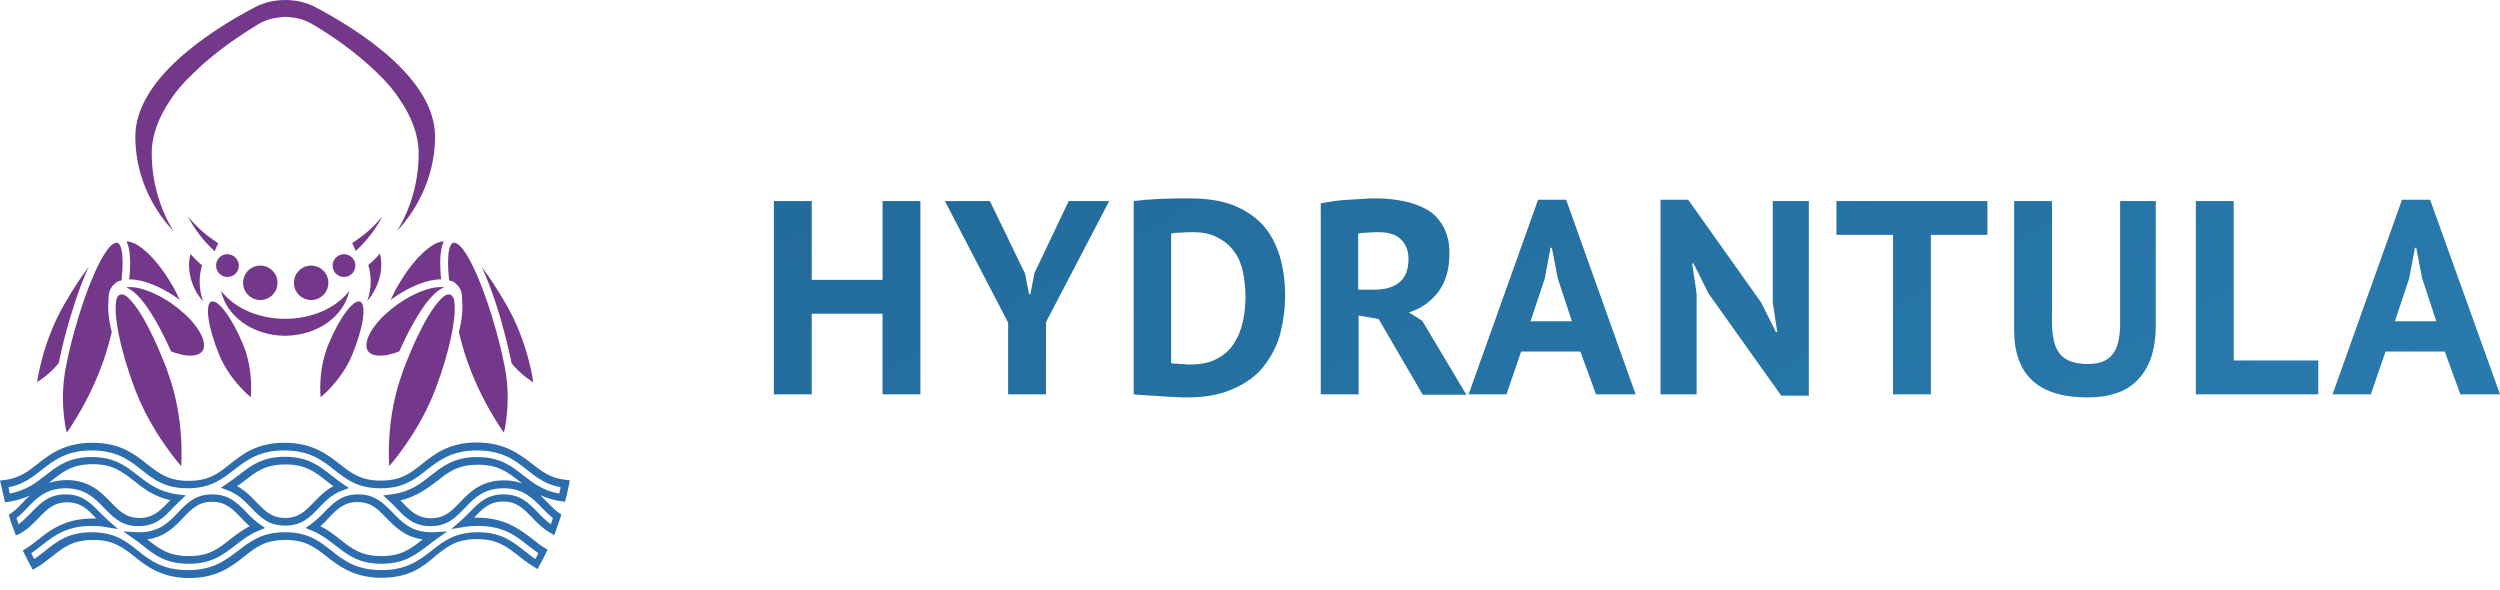 <?xml version="1.0" encoding="UTF-8"?> <svg xmlns="http://www.w3.org/2000/svg" width="195" height="46" viewBox="0 0 195 46" fill="none"> <path d="M6.919 20.819C6.32 21.604 5.68 22.575 5.04 23.69C3.305 26.665 2.892 29.804 2.892 29.804C2.892 29.804 3.842 29.246 4.585 28.317C4.833 27.098 5.102 26.066 5.226 25.632C5.494 24.682 6.114 22.534 6.919 20.819Z" fill="#74388B"></path> <path d="M10.08 21.791C10.1 21.791 10.1 21.791 10.121 21.791C11.133 21.791 12.496 22.328 13.777 23.216C13.859 23.278 13.942 23.34 14.025 23.401C13.839 22.988 13.611 22.534 13.343 22.1C12.186 20.138 10.761 18.837 9.914 18.837C9.894 18.837 9.873 18.837 9.873 18.837C10.183 19.456 10.204 20.572 10.08 21.791Z" fill="#74388B"></path> <path d="M9.48 21.873C9.48 21.79 9.501 21.708 9.501 21.625C9.542 21.233 9.563 20.881 9.563 20.551C9.563 20.117 9.542 19.766 9.48 19.498C9.439 19.332 9.398 19.208 9.356 19.126C9.294 19.043 9.253 18.961 9.171 18.94C9.15 18.94 9.15 18.94 9.129 18.94H9.109C9.088 18.94 9.088 18.94 9.067 18.94C8.964 18.94 8.84 19.002 8.716 19.105C7.911 19.787 6.733 22.451 5.804 25.818C5.68 26.272 5.556 26.727 5.453 27.181C5.391 27.429 5.329 27.677 5.287 27.925C5.246 28.152 5.184 28.379 5.143 28.606C4.585 31.395 5.205 33.749 5.205 33.749C5.205 33.749 7.394 30.775 8.468 26.871C8.551 26.561 8.633 26.231 8.716 25.921C8.489 24.992 8.386 24.104 8.468 23.422C8.468 23.36 8.468 23.277 8.468 23.215C8.468 22.926 8.53 22.637 8.716 22.389C8.778 22.286 8.881 22.203 8.985 22.1C9.005 22.079 9.005 22.079 9.026 22.059C9.109 21.997 9.191 21.956 9.294 21.914C9.356 21.914 9.418 21.893 9.48 21.873Z" fill="#74388B"></path> <path d="M15.325 25.509C15.201 25.343 15.056 25.157 14.912 24.992C14.788 24.848 14.623 24.703 14.478 24.558C14.168 24.269 13.817 23.98 13.445 23.712C12.227 22.865 10.988 22.39 10.141 22.39C10.099 22.39 10.079 22.39 10.037 22.39C9.975 22.39 9.914 22.39 9.852 22.41C9.914 22.431 9.955 22.452 10.017 22.493C11.194 23.092 12.454 25.467 13.156 26.996C13.218 27.14 13.28 27.264 13.342 27.409C13.611 27.512 13.879 27.595 14.148 27.657C14.375 27.718 14.602 27.739 14.809 27.739C14.829 27.739 14.85 27.739 14.871 27.739C15.304 27.739 15.614 27.615 15.8 27.367C16.069 26.934 15.862 26.252 15.325 25.509Z" fill="#74388B"></path> <path d="M12.867 28.421C12.805 28.276 12.743 28.111 12.681 27.966C12.681 27.945 12.661 27.945 12.661 27.925C12.599 27.78 12.537 27.615 12.475 27.47C12.434 27.388 12.413 27.305 12.372 27.223C12.227 26.871 12.062 26.541 11.917 26.231C11.339 25.013 10.761 24.062 10.265 23.505C10.141 23.36 10.017 23.236 9.914 23.154C9.852 23.092 9.79 23.05 9.728 23.03C9.687 23.009 9.666 22.988 9.625 22.988C9.563 22.968 9.521 22.968 9.459 22.968C9.418 22.968 9.397 22.968 9.356 22.988H9.335C9.335 22.988 9.335 22.988 9.315 23.009C9.191 23.071 9.108 23.216 9.067 23.443C9.026 23.67 9.005 23.98 9.026 24.372C9.026 24.476 9.046 24.558 9.046 24.661C9.067 24.827 9.088 24.992 9.108 25.157C9.129 25.281 9.15 25.426 9.17 25.57C9.212 25.818 9.253 26.066 9.315 26.334C9.563 27.491 9.955 28.834 10.492 30.259C11.773 33.729 14.127 36.352 14.127 36.352C14.127 36.352 14.458 32.737 13.095 29.061C13.033 28.813 12.95 28.627 12.867 28.421Z" fill="#74388B"></path> <path d="M37.57 20.819C38.169 21.604 38.81 22.575 39.45 23.69C41.206 26.685 41.598 29.825 41.598 29.825C41.598 29.825 40.648 29.267 39.904 28.337C39.656 27.119 39.388 26.086 39.264 25.652C39.016 24.682 38.376 22.534 37.57 20.819Z" fill="#74388B"></path> <path d="M34.41 21.791C34.389 21.791 34.389 21.791 34.368 21.791C33.356 21.791 31.993 22.328 30.713 23.216C30.63 23.278 30.547 23.34 30.465 23.401C30.651 22.988 30.878 22.534 31.146 22.1C32.303 20.138 33.728 18.837 34.575 18.837C34.596 18.837 34.616 18.837 34.616 18.837C34.307 19.456 34.286 20.572 34.41 21.791Z" fill="#74388B"></path> <path d="M35.03 21.873C35.03 21.79 35.009 21.708 35.009 21.625C34.968 21.233 34.947 20.881 34.947 20.551C34.947 20.117 34.968 19.766 35.03 19.498C35.071 19.332 35.112 19.208 35.154 19.126C35.216 19.043 35.257 18.961 35.34 18.94C35.36 18.94 35.36 18.94 35.381 18.94H35.402C35.422 18.94 35.422 18.94 35.443 18.94C35.546 18.94 35.67 19.002 35.794 19.105C36.6 19.787 37.777 22.451 38.706 25.818C38.83 26.272 38.954 26.727 39.057 27.181C39.119 27.429 39.181 27.677 39.223 27.925C39.264 28.152 39.326 28.379 39.367 28.606C39.925 31.395 39.305 33.749 39.305 33.749C39.305 33.749 37.116 30.775 36.042 26.871C35.959 26.561 35.877 26.231 35.794 25.921C36.021 24.992 36.125 24.104 36.042 23.422C36.042 23.36 36.042 23.277 36.042 23.215C36.042 22.926 35.98 22.637 35.794 22.389C35.732 22.286 35.629 22.203 35.526 22.1C35.505 22.079 35.505 22.079 35.484 22.059C35.402 21.997 35.319 21.956 35.216 21.914C35.154 21.914 35.092 21.893 35.03 21.873Z" fill="#74388B"></path> <path d="M29.164 25.509C29.288 25.343 29.433 25.157 29.577 24.992C29.701 24.848 29.867 24.703 30.011 24.558C30.321 24.269 30.672 23.98 31.044 23.712C32.263 22.865 33.502 22.39 34.349 22.39C34.39 22.39 34.41 22.39 34.452 22.39C34.514 22.39 34.576 22.39 34.638 22.41C34.576 22.431 34.535 22.452 34.472 22.493C33.295 23.092 32.035 25.467 31.333 26.996C31.271 27.14 31.209 27.264 31.147 27.409C30.879 27.512 30.61 27.595 30.342 27.657C30.114 27.718 29.887 27.739 29.681 27.739C29.66 27.739 29.639 27.739 29.619 27.739C29.185 27.739 28.875 27.615 28.689 27.367C28.441 26.934 28.627 26.252 29.164 25.509Z" fill="#74388B"></path> <path d="M31.622 28.421C31.684 28.276 31.746 28.111 31.808 27.966C31.808 27.945 31.829 27.945 31.829 27.925C31.891 27.78 31.953 27.615 32.015 27.47C32.056 27.388 32.077 27.305 32.118 27.223C32.263 26.871 32.428 26.541 32.572 26.231C33.151 25.013 33.729 24.062 34.225 23.505C34.349 23.36 34.473 23.236 34.576 23.154C34.638 23.092 34.7 23.05 34.762 23.03C34.803 23.009 34.824 22.988 34.865 22.988C34.927 22.968 34.968 22.968 35.03 22.968C35.072 22.968 35.092 22.968 35.133 22.988H35.154C35.154 22.988 35.154 22.988 35.175 23.009C35.299 23.071 35.381 23.216 35.423 23.443C35.464 23.67 35.485 23.98 35.464 24.372C35.464 24.476 35.443 24.558 35.443 24.661C35.423 24.827 35.402 24.992 35.381 25.157C35.361 25.281 35.34 25.426 35.319 25.57C35.278 25.818 35.237 26.066 35.175 26.334C34.927 27.491 34.535 28.834 33.998 30.259C32.717 33.729 30.362 36.352 30.362 36.352C30.362 36.352 30.032 32.737 31.395 29.061C31.478 28.813 31.54 28.627 31.622 28.421Z" fill="#74388B"></path> <path d="M18.961 26.872C19.808 28.937 19.56 30.982 19.56 30.982C19.56 30.982 17.928 29.701 17.081 27.636C16.235 25.57 15.966 23.732 16.482 23.526C16.999 23.319 18.114 24.806 18.961 26.872Z" fill="#74388B"></path> <path d="M25.611 26.872C24.765 28.937 25.012 30.982 25.012 30.982C25.012 30.982 26.644 29.701 27.491 27.636C28.338 25.57 28.606 23.732 28.09 23.526C27.573 23.319 26.458 24.806 25.611 26.872Z" fill="#74388B"></path> <path d="M18.486 37.921C19.147 38.272 19.622 38.768 20.014 39.181C20.675 39.863 21.191 40.4 22.245 40.4C23.298 40.4 23.814 39.863 24.475 39.181C24.868 38.768 25.343 38.272 26.004 37.921C25.818 37.797 25.653 37.653 25.487 37.529C24.558 36.806 23.835 36.227 22.265 36.227C20.675 36.227 19.952 36.806 19.043 37.529C18.857 37.653 18.672 37.797 18.486 37.921ZM22.245 40.999C20.923 40.999 20.283 40.317 19.58 39.594C19.105 39.098 18.568 38.541 17.783 38.252L17.226 38.045L17.721 37.715C18.052 37.487 18.362 37.26 18.63 37.054C19.56 36.331 20.448 35.629 22.224 35.629C24.021 35.629 24.889 36.331 25.818 37.054C26.107 37.281 26.396 37.508 26.727 37.735L27.222 38.066L26.665 38.272C25.88 38.561 25.343 39.119 24.868 39.615C24.207 40.317 23.546 40.999 22.245 40.999ZM11.484 42.073C12.413 42.796 13.136 43.374 14.726 43.374C16.317 43.374 17.04 42.796 17.949 42.073C18.444 41.68 18.919 41.329 19.477 41.04C19.229 40.833 19.002 40.606 18.775 40.358C18.114 39.677 17.598 39.14 16.544 39.14C15.491 39.14 14.974 39.677 14.313 40.358C13.673 41.04 12.888 41.887 11.484 42.073ZM14.726 43.973C12.93 43.973 12.062 43.291 11.133 42.548C10.926 42.383 10.699 42.217 10.472 42.052L9.625 41.453L10.761 41.515C10.802 41.515 10.844 41.515 10.885 41.515C12.413 41.515 13.178 40.73 13.9 39.966C14.582 39.243 15.243 38.561 16.565 38.561C17.866 38.561 18.527 39.243 19.229 39.966C19.539 40.296 19.869 40.606 20.241 40.875L20.675 41.184L20.179 41.391C19.415 41.701 18.816 42.176 18.341 42.548C17.391 43.271 16.523 43.973 14.726 43.973ZM24.992 41.04C25.611 41.35 26.107 41.742 26.52 42.073C27.45 42.796 28.172 43.374 29.742 43.374C31.333 43.374 32.056 42.796 32.964 42.073C31.581 41.887 30.775 41.061 30.114 40.379C29.453 39.697 28.937 39.16 27.883 39.16C26.83 39.16 26.314 39.697 25.653 40.379C25.467 40.606 25.24 40.833 24.992 41.04ZM29.763 43.973C27.966 43.973 27.099 43.271 26.169 42.548C25.694 42.176 25.095 41.701 24.331 41.391L23.835 41.184L24.269 40.875C24.641 40.606 24.95 40.296 25.281 39.966C25.983 39.243 26.623 38.561 27.945 38.561C29.247 38.561 29.907 39.243 30.61 39.966C31.353 40.73 32.097 41.515 33.625 41.515C33.667 41.515 33.708 41.515 33.749 41.515L34.885 41.453L34.038 42.052C33.811 42.217 33.584 42.383 33.377 42.548C32.427 43.271 31.539 43.973 29.763 43.973ZM5.205 37.446C6.981 37.446 7.911 38.417 8.654 39.181C9.315 39.863 9.831 40.4 10.885 40.4C11.938 40.4 12.455 39.863 13.116 39.181C13.178 39.119 13.219 39.078 13.281 39.016C11.979 38.727 11.153 38.066 10.451 37.508C9.522 36.785 8.799 36.207 7.229 36.207C5.639 36.207 4.916 36.785 4.007 37.508C3.945 37.57 3.862 37.611 3.8 37.673C4.193 37.549 4.647 37.446 5.205 37.446ZM31.229 39.036C31.291 39.098 31.333 39.14 31.395 39.202C32.056 39.883 32.572 40.42 33.625 40.42C34.679 40.42 35.195 39.883 35.856 39.202C36.599 38.417 37.529 37.467 39.305 37.467C39.842 37.467 40.317 37.549 40.73 37.715C40.668 37.653 40.586 37.611 40.524 37.549C39.594 36.827 38.871 36.248 37.281 36.248C35.691 36.248 34.968 36.827 34.059 37.549C33.357 38.066 32.51 38.727 31.229 39.036ZM22.245 41.515C24.042 41.515 24.909 42.217 25.839 42.94C26.789 43.704 27.78 44.469 29.763 44.469C31.725 44.469 32.717 43.684 33.687 42.94C34.617 42.197 35.505 41.515 37.281 41.515C39.078 41.515 39.946 42.217 40.875 42.94C41.143 43.147 41.433 43.395 41.763 43.601C41.846 43.456 41.928 43.291 41.99 43.147C41.722 42.961 41.474 42.775 41.185 42.548C40.235 41.783 39.243 41.019 37.26 41.019C36.93 41.019 36.599 41.04 36.228 41.102L35.195 41.267L35.98 40.586C36.207 40.379 36.414 40.172 36.62 39.966C37.322 39.243 37.963 38.561 39.285 38.561C40.606 38.561 41.247 39.243 41.949 39.966C42.218 40.255 42.569 40.606 42.961 40.895C43.023 40.73 43.085 40.565 43.126 40.4C42.837 40.193 42.589 39.925 42.3 39.636C41.556 38.871 40.813 38.086 39.264 38.086C37.736 38.086 36.971 38.871 36.248 39.636C35.546 40.358 34.906 41.04 33.584 41.04C32.262 41.04 31.622 40.358 30.919 39.636C30.754 39.45 30.568 39.264 30.362 39.078L29.887 38.644L30.527 38.561C31.994 38.376 32.861 37.694 33.625 37.074C34.555 36.351 35.443 35.649 37.219 35.649C39.016 35.649 39.883 36.351 40.813 37.074C41.536 37.632 42.321 38.272 43.622 38.499C43.663 38.334 43.705 38.169 43.725 38.004C42.569 37.797 41.866 37.24 41.123 36.661C40.173 35.897 39.181 35.133 37.199 35.133C35.236 35.133 34.245 35.918 33.274 36.661C32.345 37.405 31.456 38.086 29.68 38.086C27.883 38.086 27.016 37.384 26.086 36.661C25.136 35.897 24.145 35.133 22.162 35.133C20.2 35.133 19.209 35.918 18.238 36.661C17.308 37.384 16.42 38.086 14.644 38.086C12.847 38.086 11.979 37.384 11.05 36.661C10.1 35.897 9.109 35.133 7.146 35.133C5.184 35.133 4.193 35.918 3.243 36.661C2.499 37.24 1.797 37.797 0.661 38.004C0.702 38.169 0.723 38.334 0.764 38.499C2.045 38.252 2.85 37.632 3.553 37.074C4.482 36.351 5.37 35.649 7.146 35.649C8.943 35.649 9.811 36.351 10.74 37.074C11.505 37.673 12.393 38.376 13.859 38.561L14.499 38.644L14.024 39.078C13.838 39.264 13.652 39.45 13.467 39.636C12.785 40.358 12.124 41.04 10.802 41.04C9.48 41.04 8.84 40.358 8.138 39.636C7.394 38.871 6.651 38.086 5.122 38.086C3.594 38.086 2.83 38.871 2.107 39.636C1.818 39.945 1.57 40.193 1.281 40.4C1.343 40.565 1.404 40.73 1.446 40.895C1.838 40.606 2.169 40.255 2.458 39.966C3.16 39.243 3.8 38.561 5.122 38.561C6.423 38.561 7.084 39.243 7.787 39.966C7.993 40.172 8.2 40.379 8.427 40.586L9.212 41.267L8.179 41.102C7.807 41.04 7.477 41.019 7.146 41.019C5.184 41.019 4.193 41.804 3.243 42.548C2.995 42.734 2.726 42.961 2.437 43.147C2.52 43.291 2.582 43.456 2.664 43.601C2.995 43.395 3.284 43.147 3.553 42.94C4.482 42.197 5.37 41.515 7.146 41.515C8.943 41.515 9.811 42.197 10.74 42.94C11.69 43.704 12.682 44.469 14.665 44.469C16.627 44.469 17.618 43.684 18.589 42.94C19.58 42.197 20.448 41.515 22.245 41.515ZM29.763 45.068C27.594 45.068 26.417 44.138 25.487 43.415C24.558 42.692 23.835 42.114 22.265 42.114C20.675 42.114 19.952 42.692 19.043 43.415C18.093 44.159 16.937 45.088 14.768 45.088C12.599 45.088 11.422 44.159 10.492 43.415C9.563 42.692 8.84 42.114 7.27 42.114C5.68 42.114 4.957 42.692 4.048 43.415C3.697 43.684 3.305 44.014 2.83 44.283L2.561 44.448L2.417 44.179C2.231 43.849 2.065 43.519 1.9 43.188L1.776 42.94L2.003 42.796C2.355 42.589 2.685 42.321 2.974 42.093C3.904 41.35 5.081 40.441 7.25 40.441C7.332 40.441 7.415 40.441 7.518 40.441C7.498 40.42 7.477 40.4 7.477 40.4C6.816 39.718 6.3 39.181 5.246 39.181C4.193 39.181 3.676 39.718 3.016 40.4C2.644 40.792 2.189 41.267 1.57 41.618L1.239 41.763L1.115 41.432C0.971 41.081 0.847 40.709 0.744 40.358L0.682 40.152L0.867 40.028C1.177 39.821 1.446 39.553 1.776 39.202C1.942 39.016 2.127 38.83 2.334 38.644C1.859 38.871 1.322 39.036 0.661 39.14L0.392 39.181L0.33 38.913C0.248 38.561 0.165 38.19 0.083 37.818L0 37.487L0.33 37.446C1.508 37.301 2.169 36.785 2.933 36.186C3.862 35.443 5.04 34.534 7.208 34.534C9.377 34.534 10.492 35.422 11.484 36.207C12.413 36.93 13.136 37.508 14.706 37.508C16.296 37.508 17.019 36.93 17.928 36.207C18.919 35.422 20.035 34.534 22.203 34.534C24.372 34.534 25.549 35.463 26.479 36.186C27.408 36.909 28.131 37.487 29.701 37.487C31.291 37.487 32.014 36.909 32.923 36.186C33.914 35.401 35.03 34.513 37.199 34.513C39.367 34.513 40.544 35.443 41.495 36.166C42.259 36.764 42.92 37.301 44.118 37.425L44.448 37.467L44.386 37.777C44.303 38.148 44.242 38.499 44.138 38.871L44.076 39.14L43.808 39.098C43.168 39.016 42.61 38.83 42.135 38.623C42.341 38.809 42.507 38.995 42.693 39.181C43.023 39.511 43.291 39.801 43.601 40.007L43.787 40.131L43.725 40.338C43.601 40.709 43.477 41.061 43.353 41.412L43.23 41.742L42.92 41.556C42.3 41.205 41.846 40.73 41.474 40.338C40.813 39.656 40.297 39.119 39.243 39.119C38.19 39.119 37.673 39.656 37.013 40.338C36.992 40.358 36.992 40.379 36.971 40.379C37.054 40.379 37.136 40.379 37.219 40.379C39.388 40.379 40.565 41.309 41.515 42.031C41.866 42.321 42.176 42.548 42.486 42.734L42.713 42.878L42.589 43.126C42.424 43.456 42.259 43.787 42.073 44.117L41.928 44.386L41.66 44.221C41.185 43.952 40.792 43.622 40.441 43.353C39.512 42.63 38.789 42.052 37.199 42.052C35.608 42.052 34.885 42.63 33.976 43.353C33.047 44.179 31.932 45.068 29.763 45.068Z" fill="#2D6DAD"></path> <path d="M21.646 22.059C21.646 22.802 21.047 23.401 20.303 23.401C19.56 23.401 18.961 22.802 18.961 22.059C18.961 21.315 19.56 20.716 20.303 20.716C21.047 20.716 21.646 21.315 21.646 22.059Z" fill="#74388B"></path> <path d="M18.63 20.716C18.63 21.212 18.237 21.604 17.742 21.604C17.246 21.604 16.854 21.212 16.854 20.716C16.854 20.221 17.246 19.828 17.742 19.828C18.217 19.828 18.63 20.221 18.63 20.716Z" fill="#74388B"></path> <path d="M22.927 22.059C22.927 22.802 23.526 23.401 24.269 23.401C25.013 23.401 25.612 22.802 25.612 22.059C25.612 21.315 25.013 20.716 24.269 20.716C23.526 20.716 22.927 21.315 22.927 22.059Z" fill="#74388B"></path> <path d="M25.942 20.716C25.942 21.212 26.335 21.604 26.831 21.604C27.326 21.604 27.719 21.212 27.719 20.716C27.719 20.221 27.326 19.828 26.831 19.828C26.355 19.828 25.942 20.221 25.942 20.716Z" fill="#74388B"></path> <path d="M11.835 11.979C11.835 10.492 12.414 9.088 13.281 7.807C13.797 7.022 14.458 6.279 15.223 5.577C16.834 4.007 18.734 2.747 20.159 1.88C20.675 1.57 21.274 1.404 21.894 1.343C22.018 1.322 22.142 1.322 22.245 1.322C22.369 1.322 22.493 1.322 22.617 1.343C23.236 1.384 23.815 1.57 24.352 1.88C25.798 2.726 27.677 4.007 29.309 5.577C30.052 6.279 30.713 7.022 31.209 7.807C32.077 9.088 32.655 10.492 32.655 11.979C32.655 14.148 32.056 16.255 30.961 18.031C32.841 16.007 33.935 13.384 33.935 10.658C33.935 6.155 28.09 2.396 24.6 0.558C23.195 -0.186 21.295 -0.186 19.89 0.558C16.4 2.396 10.555 6.155 10.555 10.658C10.555 13.405 11.649 16.028 13.529 18.031C12.455 16.255 11.835 14.148 11.835 11.979Z" fill="#74388B"></path> <path d="M27.243 22.679C26.272 23.98 24.392 24.868 22.244 24.868C20.096 24.868 18.217 23.98 17.246 22.679C17.639 24.641 19.683 26.149 22.162 26.19C22.183 26.19 22.203 26.19 22.224 26.19C22.244 26.19 22.265 26.19 22.286 26.19C24.806 26.149 26.85 24.641 27.243 22.679Z" fill="#74388B"></path> <path d="M16.833 19.374L17.019 18.982L16.606 18.692C15.862 18.176 15.222 17.556 14.664 16.895C15.201 17.928 15.903 18.837 16.75 19.601C16.791 19.519 16.812 19.436 16.833 19.374Z" fill="#74388B"></path> <path d="M15.573 21.997C15.573 21.563 15.635 21.109 15.759 20.696C15.429 20.427 15.139 20.117 14.85 19.808C14.788 20.097 14.747 20.386 14.747 20.675C14.747 21.708 15.139 22.699 15.842 23.525C15.677 23.03 15.573 22.513 15.573 21.997Z" fill="#74388B"></path> <path d="M27.883 18.671L27.47 18.961L27.656 19.353C27.697 19.436 27.697 19.518 27.738 19.58C28.585 18.816 29.287 17.907 29.824 16.875C29.267 17.556 28.626 18.176 27.883 18.671Z" fill="#74388B"></path> <path d="M28.73 20.675C28.854 21.109 28.916 21.542 28.916 21.976C28.916 22.492 28.813 23.009 28.648 23.484C29.329 22.658 29.742 21.687 29.742 20.634C29.742 20.344 29.701 20.055 29.639 19.766C29.35 20.117 29.04 20.406 28.73 20.675Z" fill="#74388B"></path> <path fill-rule="evenodd" clip-rule="evenodd" d="M88.43 15.681C88.742 15.646 89.055 15.612 89.437 15.577C89.632 15.559 89.828 15.55 90.028 15.541C90.219 15.533 90.414 15.524 90.618 15.507C90.831 15.507 91.035 15.498 91.234 15.489C91.425 15.481 91.612 15.473 91.799 15.473H92.806C94.126 15.473 95.273 15.646 96.245 16.028C97.183 16.41 97.947 16.932 98.538 17.592C99.128 18.252 99.545 19.085 99.823 19.988C100.101 20.926 100.24 21.934 100.24 23.08C100.24 24.087 100.101 25.095 99.858 26.032C99.615 26.97 99.163 27.804 98.573 28.568C97.982 29.332 97.183 29.888 96.176 30.34C95.168 30.791 93.987 31 92.528 31C92.285 31 92.007 31 91.625 30.965C91.273 30.965 90.92 30.935 90.541 30.904L90.54 30.904L90.444 30.895C90.241 30.878 90.046 30.87 89.855 30.861L89.854 30.861H89.854L89.854 30.861L89.854 30.861L89.854 30.861L89.854 30.861C89.654 30.852 89.459 30.844 89.263 30.826C89.107 30.812 88.968 30.803 88.847 30.796C88.671 30.785 88.532 30.777 88.43 30.756V15.681ZM93.05 18.113C92.737 18.113 92.424 18.113 92.077 18.147C91.764 18.147 91.521 18.182 91.347 18.217V28.325C91.376 28.325 91.405 28.331 91.439 28.338C91.487 28.348 91.544 28.36 91.625 28.36C91.764 28.36 91.903 28.36 92.077 28.395C92.251 28.395 92.39 28.395 92.528 28.429H92.841C93.675 28.429 94.37 28.29 94.925 27.978C95.481 27.7 95.933 27.283 96.245 26.797C96.558 26.31 96.801 25.755 96.94 25.095C97.079 24.469 97.148 23.809 97.148 23.115C97.148 22.524 97.079 21.934 96.975 21.343C96.871 20.753 96.662 20.197 96.35 19.745C96.037 19.259 95.62 18.877 95.099 18.599C94.543 18.252 93.883 18.113 93.05 18.113ZM63.316 24.469H68.839V30.756H71.791V15.681H68.839V21.829H63.316V15.681H60.363V30.756H63.316V24.469ZM73.702 15.681L78.634 25.164V30.756H81.587V25.129L86.519 15.681H83.359L80.684 21.308L80.371 22.941H80.267L79.954 21.343L77.21 15.681H73.702ZM103.587 15.762C103.394 15.79 103.207 15.817 103.02 15.855V30.756H105.972V24.608L107.535 24.886L110.974 30.791H114.378L110.939 25.025L109.897 24.365C110.835 24.087 111.599 23.531 112.19 22.767C112.78 21.968 113.058 20.996 113.058 19.745C113.058 18.912 112.885 18.217 112.572 17.661C112.259 17.105 111.842 16.654 111.287 16.341C110.731 16.028 110.14 15.82 109.446 15.681C108.751 15.542 108.056 15.473 107.362 15.473C107.049 15.473 106.702 15.473 106.354 15.507C106.177 15.525 105.99 15.534 105.799 15.543C105.616 15.551 105.429 15.56 105.243 15.577C104.988 15.577 104.733 15.608 104.478 15.639C104.351 15.654 104.224 15.669 104.096 15.681C103.92 15.713 103.752 15.738 103.587 15.762ZM106.632 18.147C106.945 18.113 107.223 18.113 107.535 18.113C108.299 18.113 108.89 18.286 109.272 18.668C109.654 19.05 109.863 19.537 109.863 20.197C109.863 21.03 109.619 21.656 109.133 22.038C108.647 22.42 108.022 22.594 107.188 22.594H105.937V18.217C106.111 18.182 106.354 18.147 106.632 18.147ZM123.27 27.422H118.65L117.504 30.757H114.552L119.97 15.577H122.159L127.578 30.757H124.486L123.27 27.422ZM119.38 25.06H122.61L121.499 21.691L121.047 19.328H120.943L120.491 21.725L119.38 25.06ZM132.093 20.544L133.274 22.906L138.936 30.86H141.09V15.681H138.276V23.601L138.623 25.893H138.519L137.373 23.601L131.676 15.577H129.522V30.756H132.336V22.906L131.989 20.544H132.093ZM154.984 18.321H150.607V30.757H147.655V18.321H143.243V15.681H155.019V18.321H154.984ZM168.149 15.681H165.37V25.199C165.37 26.31 165.197 27.144 164.78 27.63C164.398 28.151 163.738 28.394 162.835 28.394C162.348 28.394 161.966 28.325 161.619 28.221C161.272 28.116 160.994 27.943 160.751 27.7C160.507 27.422 160.334 27.109 160.23 26.692C160.125 26.276 160.056 25.789 160.056 25.199V15.681H157.103V25.755C157.103 29.263 159.014 31 162.835 31C163.634 31 164.363 30.895 165.023 30.687C165.683 30.479 166.239 30.131 166.69 29.68C167.142 29.228 167.524 28.638 167.767 27.943C168.01 27.213 168.149 26.38 168.149 25.407V15.681ZM180.828 30.756H171.276V15.681H174.228V28.117H180.828V30.756ZM186.073 27.422H190.693L191.909 30.757H195L189.547 15.577H187.358L181.94 30.757H184.927L186.073 27.422ZM190.033 25.06H186.803L187.914 21.725L188.366 19.328H188.47L188.922 21.691L190.033 25.06Z" fill="url(#paint0_linear_103_161)"></path> <defs> <linearGradient id="paint0_linear_103_161" x1="105" y1="-69.5" x2="171.126" y2="52.349" gradientUnits="userSpaceOnUse"> <stop stop-color="#1E628E"></stop> <stop offset="1" stop-color="#297BAF"></stop> </linearGradient> </defs> </svg> 
